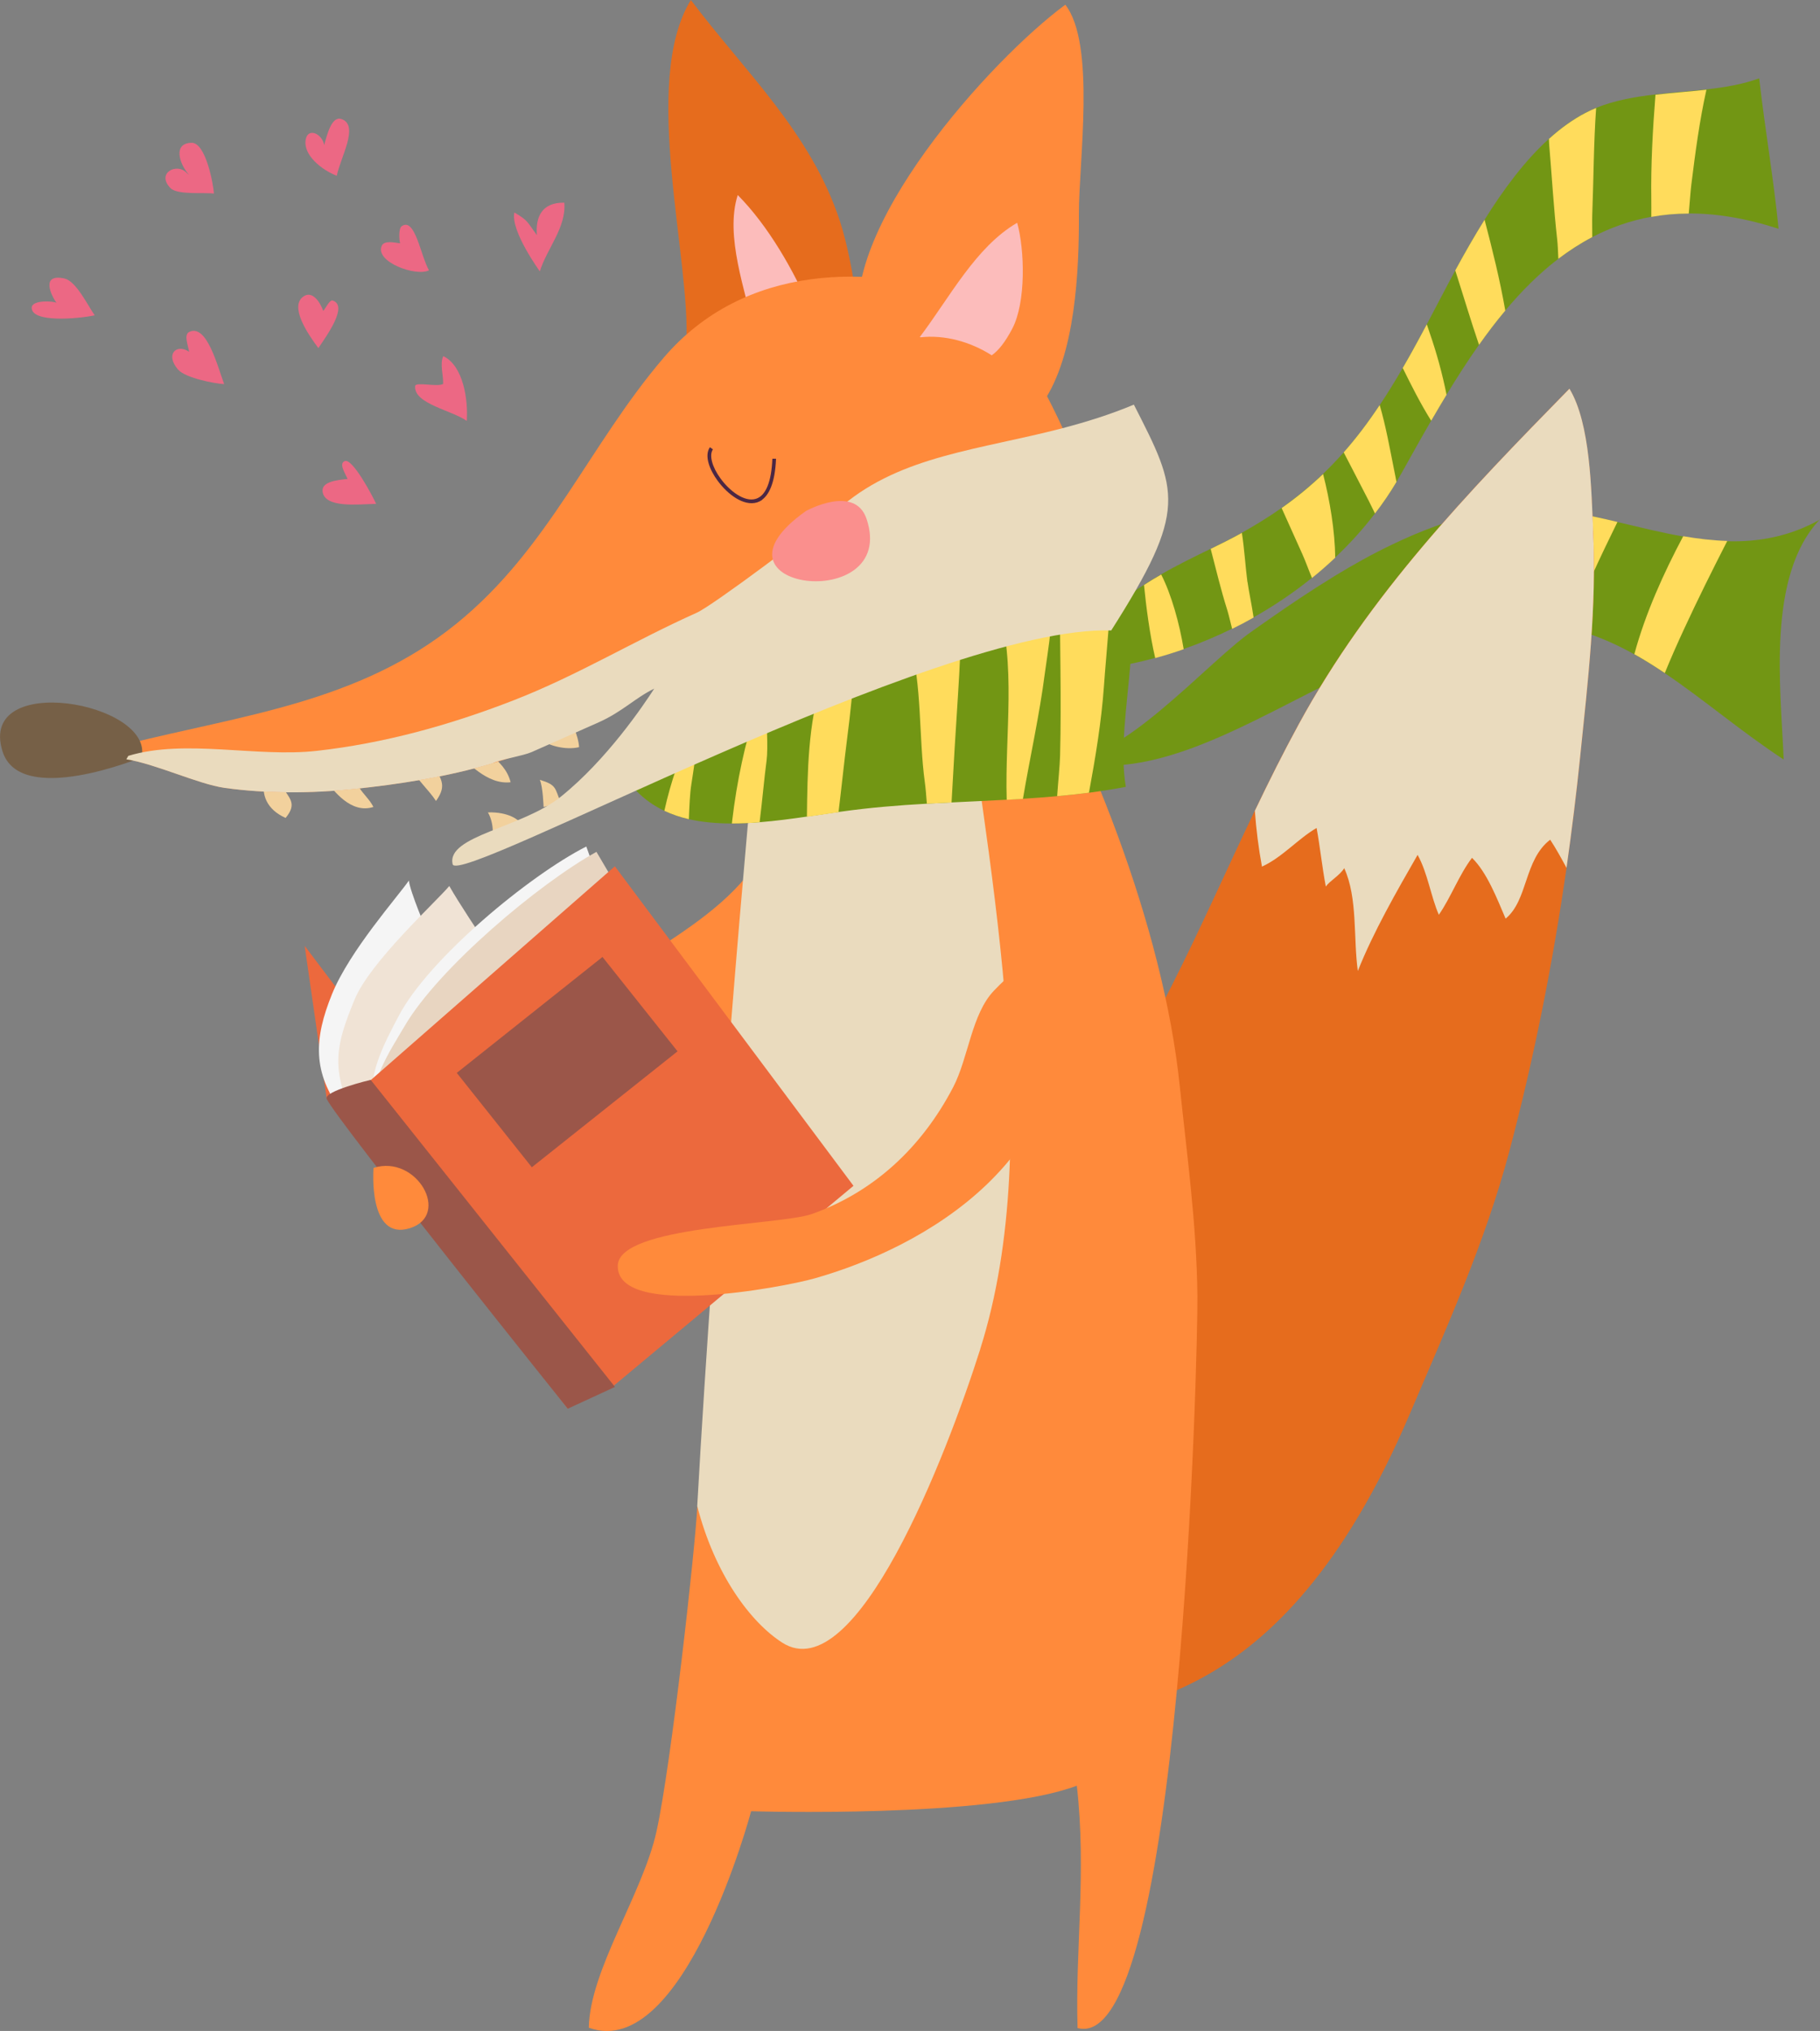 <?xml version="1.0" encoding="UTF-8"?><svg id="Layer_1" xmlns="http://www.w3.org/2000/svg" width="1739" height="1940" viewBox="0 0 1739 1940"><rect x="0" y="0" width="1739" height="1940" fill="#808080" stroke="none"/><defs><style>.cls-1{fill:#fa8f8d;}.cls-2{fill:#f0e3d5;}.cls-3{fill:#ec693d;}.cls-4{fill:#ec6884;}.cls-5{fill:#eadbbe;}.cls-6{fill:#f5f5f5;}.cls-7{fill:#e8d5c1;}.cls-8{fill:#ffdc5c;}.cls-9{fill:#f2d19d;}.cls-10{fill:#fcbcbb;}.cls-11{fill:#e66c1d;}.cls-12{fill:#ff8a3b;}.cls-13{fill:#729614;}.cls-14{fill:#9b5649;}.cls-15{fill:#4b2744;}.cls-16{fill:#766047;}</style></defs><g><path class="cls-12" d="M732.9,806.9c-21.2,43.2-62.5,71.7-101.5,97.3-12.9,8.5-45.1,20.2-46.4,38.1-.7,10.5,9.3,17.6,15.9,24.9,15.9,17.3,30.2,35.3,44.8,53.8,13.4,17,27.4,33.1,43,47.7,36.3-21.1,37.3-98.4,40.2-133.6,3.5-42.6,17.7-81.8,4-128.1Z"/><g><path class="cls-13" d="M1739,496c-51.2,53.9-37.5,160.9-34.7,229.5-40.5-26.5-76.3-57.4-113.6-82.5-9.6-6.4-19.2-12.5-29.1-18-19.6-10.9-40-19.7-62.1-25-8-1.9-16.1-3.4-24.5-4.3-29.6-3.3-62.3-.2-99.8,11.9-113.2,36.5-208.6,113.9-301.6,123-9.5,.9-19,1.2-28.5,.5-10.8-.7-21.5-2.5-32.3-5.5-.9-.3-1.8-.5-2.7-.8,.9,.2,1.8,.4,2.8,.5,10.5,1.6,22.1-.8,34.3-5.9h0c8.7-3.6,17.7-8.7,26.8-14.7,15.3-10,31-22.7,46.2-35.9,4.7-4.1,9.3-8.2,13.9-12.2,17.3-15.5,33.6-30.7,47.5-42.3,4.8-4,9.4-7.6,13.6-10.5,1.3-.9,2.6-1.9,3.9-2.8,18.8-13.3,38.3-26.8,58.6-39.8,5.8-3.7,11.6-7.3,17.4-10.9,18-11,36.5-21.3,55.4-30.3,3-1.4,6-2.8,9-4.2,27.8-12.7,56.3-22.5,85.2-27.6,25.2-4.4,50.4-2.9,75.5,1.1,15.2,2.4,30.3,5.8,45.5,9.4,21,4.9,41.9,10.2,62.9,13.8,14,2.4,28,4.1,42,4.5,29.5,.8,59-4.3,88.6-20.8Z"/><path class="cls-8" d="M1650.4,516.7c-14.2,27.8-28.2,55.8-41.3,84.2-6.4,13.8-12.6,27.8-18.4,42-9.6-6.4-19.2-12.5-29.1-18,10.5-38.8,27.9-77.3,46.7-112.7,14,2.4,28,4.1,42,4.5Z"/><path class="cls-8" d="M1545.5,498.5c-16.4,33.3-32.2,67.2-45.9,101.5-8-1.9-16.1-3.4-24.5-4.3,4.8-37,12.9-72.3,25-106.5,15.2,2.4,30.3,5.8,45.5,9.4Z"/></g><g><path class="cls-11" d="M1522.2,507.1c3.5,72.6-5,144-12.4,216.1-3.6,35.2-8,70.5-13,105.8-13.1,91.3-31.2,182.2-54.6,270.6-23.2,87.3-59.9,168.2-94.9,250.4-126.4,297.3-282.2,267.5-318.6,301.6-39.7-61.4-19.1-70.3-44.9-120.3l70.4-386.2c-13.2-65.1,37.8-148.8,65.4-203.6,28-55.4,52.7-111.5,79.3-167,13.3-27.8,27.1-55.5,42-82.8,67.5-123.9,161.3-221.1,258.6-320.4,20.3,33.5,20.8,97.4,22.7,135.9Z"/><path class="cls-5" d="M1522.2,507.1c3.5,72.6-5,144-12.4,216.1-3.6,35.2-8,70.5-13,105.8-4.9-9.1-9.9-18.2-15.6-26.9-25.1,19.2-21,57.6-42.6,75.4-8.4-19.6-17.8-44.1-32.1-58.1-12.3,16.1-20.2,37.9-31.7,54.4-7.5-17-10.7-40.1-20.3-57.2-20.1,35-42.3,73.6-57.1,110.9-4.4-31.4,0-69.7-13-98.2-4.2,6.9-13.8,12.1-17.6,17.5-3.5-18.3-5.4-37.4-8.8-55.9-17.2,9.8-32.8,28.1-52.2,36.9-3.3-17.7-5.5-35.5-6.8-53.3,13.3-27.8,27.1-55.5,42-82.8,67.5-123.9,161.3-221.1,258.6-320.4,20.3,33.5,20.8,97.4,22.7,135.9Z"/></g><path class="cls-12" d="M961.5,572.8s-18.6,10.7-46.6,25c-43.8,22.2-110.9,52.9-166.4,64.3-9,52.6-36.7,321.2-57.6,529.4-12.1,120-21.9,220-24.6,247.1-2,40.4-24.9,246.7-39,310.7-13.1,59.7-63.8,132.5-64.7,187.6,91.2,33.1,155.1-206.8,155.1-206.8,0,0,228.1,7.1,311.2-24.4,9.4,82.7-1.6,156,.7,231.5,99.4,27.2,115.1-650.6,114.5-699.3-.7-67.8-9.7-132.3-16.9-200.9-15.6-150.7-87.6-333.4-165.9-464Z"/><path class="cls-5" d="M936.7,1288.5c-32.5,102.5-118.9,325.6-189.2,280.6-30.5-19.5-64.6-65.5-81.3-130.5,16.5-295.2,50-681.2,58.4-755.6,63.9-14.1,140.3-55.2,190.2-85.1,27.1,219.6,86.2,487.7,21.8,690.7Z"/><g><path class="cls-13" d="M1075.8,751.6c-11.8,2.2-23.5,4.1-35.2,5.6-10.1,1.3-20.2,2.4-30.4,3.3-10.9,1-21.9,1.8-32.8,2.5-5.2,.3-10.3,.6-15.5,.9-17.5,1-35.1,1.7-52.8,2.6-7.9,.4-15.7,.8-23.6,1.2-27,1.5-54.2,3.7-82,7.6-.7,.1-1.5,.2-2.2,.3-9.9,1.4-20,2.9-30.2,4.4-15.1,2.2-30.3,4.2-45.3,5.4-9,.7-17.8,1.2-26.5,1.2-14.3,0-28.2-1.2-41.1-4.1-8.2-1.9-16-4.5-23.4-8-20.1-9.5-36.7-25.6-47.9-51.5,24.3-5.6,49.2-13.4,74.5-22.7,2.5-.9,5.1-1.9,7.6-2.8,17.9-6.8,35.9-14.2,54-22.2h0s7.3-3.3,7.3-3.3c19.7-8.7,39.5-18,59.2-27.4h0c9.1-4.3,18.2-8.7,27.2-13.1,22-10.6,43.8-21.3,65.4-31.5h0c12.4-5.9,24.7-11.6,36.9-17.1,15.7-7.1,31.2-13.8,46.4-20h0c4.6-1.9,9.2-3.7,13.7-5.4,9.6-3.7,18.3-6.6,26.3-8.7,7.5-2,14.3-3.4,20.5-4.1h0c15.4-1.8,26.7,.2,35,5.1,43,25.9,3.1,132.7,14.8,201.7Z"/><path class="cls-13" d="M1699.3,218.5c-31.3-10.1-59.7-14.7-85.8-14.6-12.5,0-24.4,1.1-35.8,3.2-20.3,3.7-38.9,10.3-56.3,19.4-11.3,5.9-22.1,12.9-32.4,20.7-18.4,14-35.2,30.9-50.8,49.5-8.7,10.3-17,21.3-25,32.6-10.8,15.3-21.1,31.4-31.1,47.8-4.9,8.1-9.8,16.4-14.6,24.7-9.7,16.7-19,33.5-28.3,50.1-1.5,2.7-3.1,5.4-4.7,8.1h0c-6.2,10.5-13.1,20.6-20.6,30.3-11.5,15.1-24.3,29.2-38.2,42.3-7.1,6.7-14.5,13.2-22.1,19.3-17.4,14.1-36.2,26.8-55.8,37.8-6.7,3.8-13.5,7.4-20.5,10.8-15,7.4-30.5,13.9-46.2,19.4-9,3.2-18.1,6-27.3,8.5-7.9,2.2-15.7,4.1-23.7,5.7-8,1.7-16,3.1-24,4.2-5.7,.8-11.4,1.5-17,2.1,.3-2.5,.4-5.4,.3-8.9,.5-17.4,8.5-32.6,20.8-46,4.9-5.3,10.5-10.4,16.5-15.2,5.1-4.1,10.6-8,16.4-11.7,5.3-3.5,10.8-6.8,16.4-10,15.8-9.1,32.3-17.1,47.3-24.4,9.8-4.8,18.9-9.3,26.7-13.6,1-.6,2.1-1.1,3.1-1.7,13.7-7.7,26.3-15.5,37.9-23.7,14.5-10.2,27.5-21,39.6-32.5,6.9-6.6,13.5-13.5,19.9-20.7,12.2-13.8,23.5-28.8,34.4-45.2,7.4-11,14.6-22.8,21.9-35.3,3.2-5.5,6.4-11.1,9.6-16.9,4.3-7.8,8.8-16.1,13.4-24.8,8.6-16.2,17.6-33.7,27.2-51.5,8.8-16.2,18.1-32.5,28-48.4,18.2-29.2,38.5-56.5,61.5-77.3,11-10,22.6-18.4,35-24.9,3.3-1.7,6.7-3.3,10.2-4.7h0c17.5-7.1,36.8-10.5,56.6-12.8,16.2-1.9,32.7-3,48.7-4.8,17.8-2,34.9-4.9,50.4-10.6,5.4,47.9,13.8,95.8,18.5,143.6Z"/><path class="cls-8" d="M669,697.5c-3.8,16.9-5.7,35.3-8.4,51.6-1.4,8.7-1.9,20.6-2.4,33.4-8.2-1.9-16-4.5-23.4-8,6-27.8,16-54.9,22.1-67.1l4.4-7.1c2.5-.9,5.1-1.9,7.6-2.8Z"/><path class="cls-8" d="M723,675.3h0c-11.3,35.5-18.9,70.5-23.4,108.7,0,.8-.2,1.7-.3,2.6,8.7,0,17.5-.4,26.5-1.2,2.6-20.7,4.3-41.2,6.7-59.3,1.4-10.5,.4-39.1-2.1-54.1l-7.3,3.3Z"/><path class="cls-8" d="M816.8,631.6c-1.7,24.4-4.1,48.8-7.3,73.3-3,23.6-5.4,47.2-8.3,70.9-9.9,1.4-20,2.9-30.2,4.4,.5-42.4,1.1-89.8,14.4-129.7l4.1-5.7h0c9.1-4.3,18.2-8.7,27.2-13.1Z"/><path class="cls-8" d="M919.1,583c-.8,25.4-2.1,56.1-3.7,80.2-2.3,34.5-4.3,68.9-6.2,103.3-7.9,.4-15.7,.8-23.6,1.2-.6-7.5-1.1-14.8-2-21.1-5.7-41.3-2.6-93.5-14.2-132.6l12.9-13.9h0c12.4-5.9,24.7-11.6,36.9-17.1Z"/><path class="cls-8" d="M1005.5,548.9c3.5,28.4-5,77.9-7.1,93.8-5.2,40.6-14.2,80.2-21,120.4-5.2,.3-10.3,.6-15.5,.9-1.9-63.1,9.6-129.7-9-188.3l12.6-12.6h0c4.6-1.9,9.2-3.7,13.7-5.4,9.6-3.7,18.3-6.6,26.3-8.7Z"/><path class="cls-8" d="M1060.9,549.9c.8,35.2-3.7,71-6.1,105.7-2.4,33.7-8.1,67.9-14.3,101.6-10.1,1.3-20.2,2.4-30.4,3.3,1-14.6,2.5-28.4,2.8-38.5,1.4-54.1-.3-109-.3-163l13.3-14.4h0c15.4-1.8,26.7,.2,35,5.1Z"/><path class="cls-8" d="M1131.1,620.1c-9,3.2-18.1,6-27.3,8.5-5.2-22.4-8.7-49.2-10.7-69.8,5.3-3.5,10.8-6.8,16.4-10,9.7,18.8,17.5,46.8,21.5,71.3Z"/><path class="cls-8" d="M1192,555.9c1.4,10,4.1,22,5.8,34-6.7,3.8-13.5,7.4-20.5,10.8-1.8-7-3.3-13.8-4.9-18.8-5.8-18.3-10.5-38.1-15.6-57.6,9.8-4.8,18.9-9.3,26.7-13.6,1-.6,2.1-1.1,3.1-1.7,2.5,16,3.4,32.6,5.3,46.9Z"/><path class="cls-8" d="M1275.7,532.8c-7.1,6.7-14.5,13.2-22.1,19.3-3.3-7.9-6.2-16.1-9.3-23-6.6-14.6-13.2-29.2-19.7-43.8,14.5-10.2,27.5-21,39.6-32.5,6.5,25.3,11.3,54.3,11.6,80Z"/><path class="cls-8" d="M1334.4,460.2h0c-6.2,10.5-13.1,20.6-20.6,30.3-2-4-3.9-8-5.8-11.8-7.8-15.4-16.1-30.9-24.1-46.6,12.2-13.8,23.5-28.8,34.4-45.2,5.9,20.3,9.7,41.8,12.9,57.6,.9,4.8,2,10.1,3.1,15.7Z"/><path class="cls-8" d="M1382.1,377.2c-4.9,8.1-9.8,16.4-14.6,24.7-10.1-16.1-18.7-33.2-27.2-50.4,3.2-5.5,6.4-11.1,9.6-16.9,4.3-7.8,8.8-16.1,13.4-24.8,1,3,1.9,5.8,2.8,8.3,6.7,19.4,12.1,39.1,16.1,59.1Z"/><path class="cls-8" d="M1438.2,296.8c-8.7,10.3-17,21.3-25,32.6-8-23.5-15.1-47.4-22.7-71.1,8.8-16.2,18.1-32.5,28-48.4,7.4,28.2,14.7,57.5,19.8,86.8Z"/><path class="cls-8" d="M1525.1,103.1c-2.4,33.8-2.4,67.9-3.7,101.5-.2,5.8,0,13.4,0,21.9-11.3,5.9-22.1,12.9-32.4,20.7-.3-7.3-.6-13.7-1.1-18.3-3.3-29.5-5-59.2-7.5-88.8-.2-2.2-.3-4.7-.4-7.4,11-10,22.6-18.4,35-24.9,3.3-1.7,6.7-3.3,10.2-4.7Z"/><path class="cls-8" d="M1630.5,85.6c-6.6,29.6-10.6,59.8-14.4,90.4-.7,5.4-1.4,15.6-2.5,28-12.5,0-24.4,1.1-35.8,3.2,0-5.9,.1-11.6,0-16.9-.5-33,1.4-66.8,4-99.8,16.2-1.9,32.7-3,48.7-4.8Z"/></g><g><g><path class="cls-9" d="M535.7,766.2c-5.7-13.3-3.6-16.4-19.9-21.3,3,6.6,3.6,26.1,3.6,26l16.3-4.7Z"/><path class="cls-9" d="M497.3,786c-1.6-2.6-11.2-10.6-31.1-10,7,12,4.4,28.4,3.7,25l27.4-14.9Z"/></g><g><path class="cls-9" d="M468,720.4c9,7.2,16.9,15,19.9,26.8-22.8,2.7-41.6-20.1-52-28.2l32.1,1.4Z"/><path class="cls-9" d="M414,728.8c5.8,14.9,14.3,20,2.6,36.3-6.6-10.2-18.8-21.1-24.2-31.8l21.6-4.4Z"/><path class="cls-9" d="M343.4,752.6c4.1,6.3,9.9,11.3,13.4,18.2-21.6,7-38.2-16-45.3-24.9l31.9,6.7Z"/><path class="cls-9" d="M268.5,749.4c7.3,12.9,16.2,17.6,4.4,31.9-18.1-8.1-23.5-22.1-20.2-37.9l15.8,6Z"/><path class="cls-9" d="M544.4,686.2c.3,.3,8.4,16.4,8.9,27.5-13,3.1-29.6-1.6-36.5-7.3l27.7-20.3Z"/></g><g><path class="cls-11" d="M655.7,329c5-80.5-43.9-250.2,4.4-329,51.5,68.4,114.7,126.6,142.4,211.1,15,45.8,21.3,119.5,21.3,119.5,0,0-120.2,4.9-158.9,14.3-1.3-6.2,2-11.2,10.1-15l-19.3-.9Z"/><path class="cls-10" d="M775.2,297.4c-16.6-38.9-41.2-81.8-70.3-111.1-12.6,39.4,7.8,91.9,15.6,130.7-3.6,4.3-7.5,3.6-11.6-2.1l66.3-17.6Z"/></g><path class="cls-12" d="M1040.5,487.5c-21.2,80.9-142.9,127.2-220.7,149.9-41.4,12.1-90.5,26.1-135.2,22.5-60.5-4.8-60.1-12.9-113.2,23.2-.2,.1-.3,.2-.4,.3-30.3,20.5-64.7,35.1-100.5,45.7-43.7,13-89.5,20-132.4,24.5-39.5,4.2-83.7,4.5-123.5-1.1-25.4-3.6-65.4-22.8-93.9-27.3-8.9-1.4-16.7-1.4-22.6,.9l22.1-15.1c110.5-27.9,222.5-39.7,315.7-115.1,88.5-71.5,126.9-170.9,198.4-254.4,76.4-89.2,197.4-91.5,299.9-55.4,19.5,6.8,56.3,68.9,81.2,122.9,16.6,36,27.9,68.4,25.3,78.6Z"/><path class="cls-16" d="M135.3,723.4c12.1-52.6-157-82.6-132.9-5.7,16.9,53.8,132.9,5.7,132.9,5.7Z"/><g><path class="cls-12" d="M822.4,318.5c-24.5-97.4,125-262.2,195.5-314,29.3,37.6,12.8,150.1,13,199.8,.2,54.5-3.3,134.9-34.2,179.9-65.1-15.4-174.3-65.8-174.3-65.8Z"/><path class="cls-10" d="M879.6,322.1c-.3,0-.5,0-.8-.1,28.7-37.9,53.4-86.1,93.1-109.2,7.2,25.8,8.6,75.9-4.7,101.2-6.9,13.1-13.3,21-19.6,25.4-20.1-12.8-44.7-19.8-68-17.2Z"/></g><path class="cls-5" d="M1061.6,602.2c-166.2-5.1-624.1,245.4-629.1,223.3-6.2-27.2,66.1-34.5,103.5-64.6,43.8-35.2,78.7-87,89.1-103.1-18,8.7-30.5,22.1-52.9,32.1-25.2,11.2-39.5,17.6-64.2,28.5-8.5,3.7-28.9,6.7-37.5,10.8-43.7,13-89.5,20-132.4,24.5-39.5,4.2-83.7,4.5-123.5-1.1-25.4-3.6-65.4-22.8-93.9-27.3l1.9-3.3c54.5-16.5,122.4,1.7,180.2-4.8,63.5-7.1,126.5-24.3,188.3-48.4,61.3-23.9,114.9-56.8,174.6-83.5,15.4-6.9,110-77.8,139.3-102.4,56.9-47.8,131-53.2,210.3-73.9,22.4-5.9,45.2-12.9,68.1-22.5,42.3,83,52.1,99.9-21.7,215.8Z"/><path class="cls-15" d="M728,477.5c6.4-4.6,12.5-15.3,13.5-39.3h-3.5c-.9,22.1-6.3,35.4-15.8,38.3-11,3.4-25.2-7.7-33.7-19.4-8.2-11.2-11.1-22.4-7.3-27.9l-2.9-2c-5.7,8.3,0,22,7.4,32,9.6,13.1,24.9,24.6,37.7,20.7,1.6-.5,3.2-1.3,4.9-2.4Z"/><path class="cls-1" d="M828,495.7c30.8,91.9-164.9,67.9-57.9-7.6,0,0,46.7-25.9,57.9,7.6Z"/></g><g><g><polygon class="cls-3" points="542.5 1345.5 585.5 1292.5 291.1 903.5 312.2 1049.7 542.5 1345.5"/><path class="cls-6" d="M326.7,1062.2c-28.3-37.8-26.8-70-9.4-112.8,16.8-41.2,63-93.2,73.4-108.3,.8,10,17.6,49.4,17.6,49.4,0,0-64.5,167.5-72.1,167.6l-9.5,4Z"/><path class="cls-2" d="M335.4,1062.1c-18.9-43.5-14.2-64.6,3.4-107.3,14.8-36.1,78.6-94.1,90.5-108.5,8.5,15.3,31.3,49.3,31.3,49.3,0,0-104.5,168.8-112,168.4l-13.2-2Z"/><path class="cls-6" d="M359.4,1058.3c-11.8-26.5,8.5-62.8,21.3-87.4,28.6-55,125.2-134.8,179.5-162.3l15.9,44.3-216.8,205.4Z"/><path class="cls-7" d="M359,1062.6c-9.1-25,13.3-58.1,27.8-82.8,32.4-55.2,128.3-135.9,183.1-166.1l20.4,34.6-231.3,214.3Z"/><polygon class="cls-3" points="581.8 1327.5 815.5 1132.7 587.5 827.5 353.7 1032.2 581.8 1327.5"/><path class="cls-14" d="M587.6,1324.8l-45.1,20.8s-220.1-274.6-230.3-295.8c-3.6-7.5,42-18.3,42-18.3l233.4,293.3Z"/></g><rect class="cls-14" x="452.7" y="957.5" width="177.9" height="115.2" transform="translate(-513.9 557.3) rotate(-38.5)"/></g><path class="cls-12" d="M949.8,946.2c-21.5,22.3-24.4,64.1-39,92.2-30.3,58.1-76.2,100.3-135,121.2-30.6,10.9-184.2,11.1-185.5,49.1-1.8,51.1,157.4,21.1,187.8,12.5,103.3-29.2,255.6-112.9,237.7-288.6-21.1-20.9-36.3-17.4-66,13.6Z"/><path class="cls-12" d="M356.9,1115.6c41.3-13.2,74.3,45.2,34.7,57.6-40.4,12.6-34.7-57.6-34.7-57.6Z"/></g><g><path class="cls-4" d="M308.8,297.1c3.2-3.9,6.2-11,9.2-10,14.7,5.1-5.3,32.8-13.8,45.4-10.3-13.7-28.3-40.4-13.8-49.6,8.5-5.4,15.8,6.4,18.5,14.2Z"/><path class="cls-4" d="M180.7,336.1c-.9-6.2-5.4-16.4,.2-19.1,16.8-7.8,26.9,32.9,33.3,49.9-8.9-.4-37.2-5.8-44.2-14-12.5-14.7-1.1-25,10.8-16.8Z"/><path class="cls-4" d="M332.1,457.5c-2.3-5.5-8.7-14.8-2.6-17.1,7.3-2.8,26.4,33.1,29.9,40.9-16.7,.3-49.8,4.5-51.2-12.2-.7-9.2,14.5-10.6,23.9-11.6Z"/><path class="cls-4" d="M396.7,368.7c.4-4.2,21.7,1.3,26.7-2,.4-7.6-3.4-19.8,.2-26.5,19.1,9.2,23.8,41.6,22.4,61.9-13.6-10-51-16.4-49.3-33.3Z"/><path class="cls-4" d="M364.7,234.9c2.3-5.5,11.9-3.2,17.6-2.5-1-3.7-1.5-14.2,1.5-16.3,12.8-9,18.1,28.3,26.1,42.1-12.2,6.3-51.7-7.9-45.2-23.3Z"/><path class="cls-4" d="M309.7,138.8c2.8-10.2,7.2-28.2,16.5-25.1,17.5,5.8-1,36.8-4.4,54.2-14.3-5.5-32.4-19.8-29.7-34.6,2.1-11.9,16-5.5,17.7,5.5Z"/><path class="cls-4" d="M162.8,179.6c-13.9-14.5,6.6-24.6,15.7-14.3l2.1,1.7c-9.1-10.1-15.8-30.2,2.4-30.6,13.7-.3,20.9,39.9,21.4,48.5-9.3-1.3-35,1.6-41.6-5.3Z"/><path class="cls-4" d="M491.5,203c13.4,7.8,12.2,9.1,21.5,21.6-1.4-16.6,4.2-31.4,26.2-31,2,23.7-16.5,43.5-23.4,65.6,0,0-28.3-38.9-24.3-56.3Z"/><path class="cls-4" d="M61.6,266c-23.3-5-12.4,16.7-7.6,23.3-2-1.7-23.8-3.2-23.7,4.7,0,14.6,44.7,10.5,60.2,7.2-6.3-8.8-17.7-32.7-28.8-35.1Z"/></g></svg>